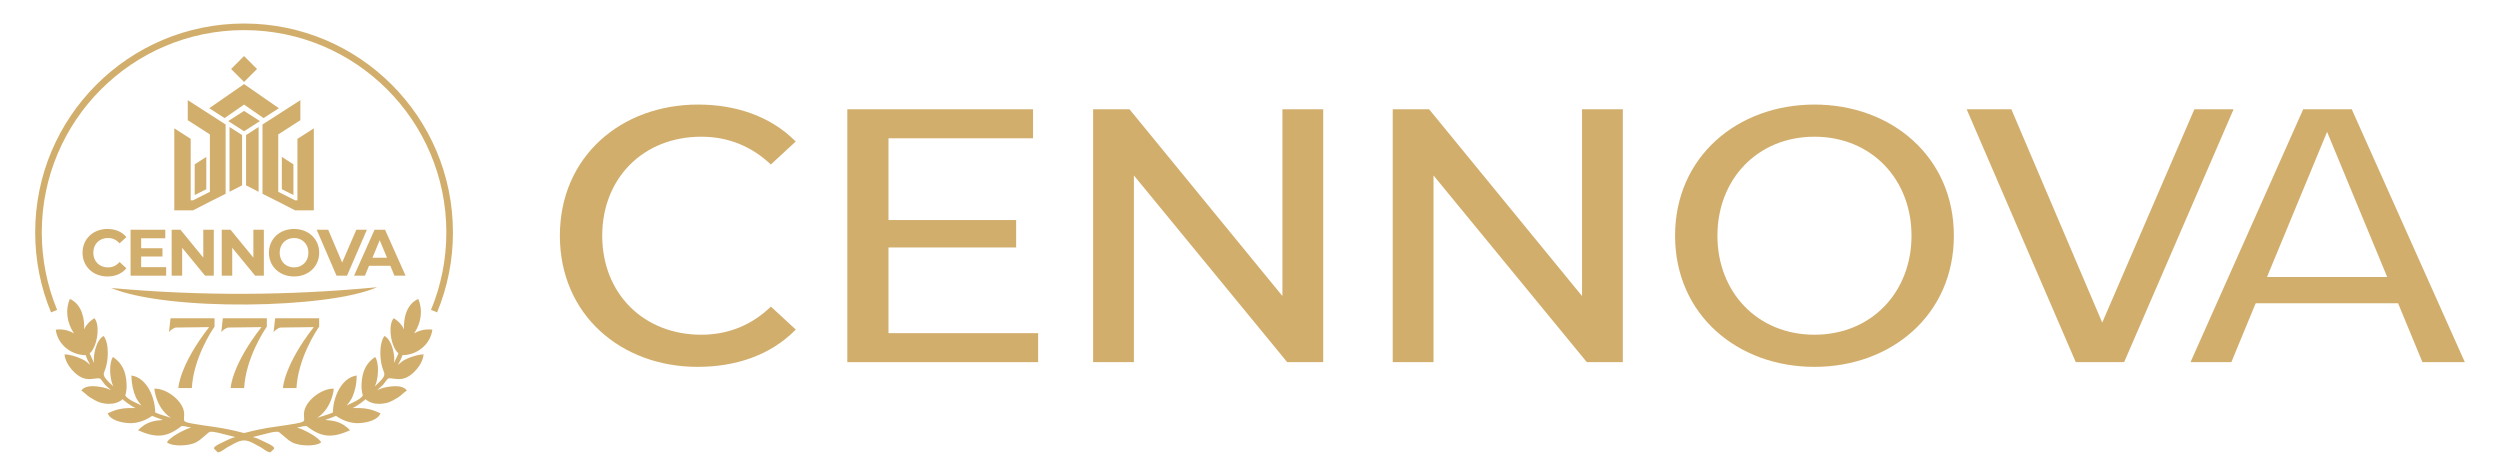 <?xml version="1.0" encoding="UTF-8"?>
<!DOCTYPE svg PUBLIC "-//W3C//DTD SVG 1.1//EN" "http://www.w3.org/Graphics/SVG/1.1/DTD/svg11.dtd">
<!-- Creator: CorelDRAW -->
<svg xmlns="http://www.w3.org/2000/svg" xml:space="preserve" width="2480px" height="472px" version="1.1" style="shape-rendering:geometricPrecision; text-rendering:geometricPrecision; image-rendering:optimizeQuality; fill-rule:evenodd; clip-rule:evenodd"
viewBox="0 0 2480 472.38"
 xmlns:xlink="http://www.w3.org/1999/xlink"
 xmlns:xodm="http://www.corel.com/coreldraw/odm/2003">
 <defs>
  <style type="text/css">
   <![CDATA[
    .fil0 {fill:#D2AE6D}
    .fil2 {fill:#D2AE6D}
    .fil1 {fill:#D2AE6D;fill-rule:nonzero}
   ]]>
  </style>
 </defs>
 <g id="Слой_x0020_1">
  <g id="_2218417341184">
   <g>
    <g>
     <path class="fil0" d="M2403.99 359.55l42.09 0 -112.26 -251.06 -48.19 0 -111.9 251.06 40.55 0 24.17 -58.49 141.37 0 24.17 58.49zm-154.32 -84.56l59.66 -144.05 59.66 144.05 -119.32 0z"/>
    </g>
    <g>
     <polygon class="fil0" points="2177.58,108.49 2086.09,320.27 1995.87,108.49 1951.51,108.49 2059.83,359.55 2107.83,359.55 2216.5,108.49 "/>
    </g>
    <g>
     <path class="fil0" d="M1800.4 364.23c76.33,0 138.4,-51.67 138.4,-130.21 0,-78.54 -62.07,-130.21 -138.4,-130.21 -76.33,0 -138.39,51.7 -138.39,130.21 0,78.51 62.06,130.21 138.39,130.21zm0 -228.5c56.54,0 96.34,42.18 96.34,98.29 0,56.11 -39.8,98.29 -96.34,98.29 -56.53,0 -96.34,-42.18 -96.34,-98.29 0,-56.11 39.81,-98.29 96.34,-98.29z"/>
    </g>
    <g>
     <polygon class="fil0" points="1569.65,108.49 1569.65,293.9 1417.82,108.49 1381.7,108.49 1381.7,359.55 1422.2,359.55 1422.2,174.2 1574.4,359.55 1610.15,359.55 1610.15,108.49 "/>
    </g>
    <g>
     <polygon class="fil0" points="1272.19,108.49 1272.19,293.9 1120.37,108.49 1084.25,108.49 1084.25,359.55 1124.74,359.55 1124.74,174.2 1276.95,359.55 1312.69,359.55 1312.69,108.49 "/>
    </g>
    <g>
     <polygon class="fil0" points="1007.82,245.69 1007.82,218.45 881.09,218.45 881.09,137.29 1024.59,137.29 1024.59,108.49 840.21,108.49 840.21,359.55 1029.66,359.55 1029.66,330.75 881.09,330.75 881.09,245.69 "/>
    </g>
    <g>
     <path class="fil0" d="M789.04 327.18l-24.69 -22.79c-18.83,18.18 -42.05,27.92 -69.17,27.92 -57.31,0 -98.29,-40.96 -98.29,-98.29 0,-57.33 40.98,-98.29 98.29,-98.29 26.99,0 50.2,9.64 69.1,27.59l24.71 -22.81c-25.47,-25.75 -60.58,-36.7 -96.93,-36.7 -76.51,0 -137.22,51.74 -137.22,130.21 0,78.23 60.44,130.21 136.83,130.21 36.65,0 71.88,-10.93 97.37,-37.05z"/>
    </g>
   </g>
   <path class="fil1" d="M49.68 310.15c-5.14,-12.39 -9.12,-25.4 -11.79,-38.86 -2.6,-13.12 -3.97,-26.68 -3.97,-40.55 0,-57.27 23.22,-109.12 60.75,-146.65 37.52,-37.53 89.37,-60.74 146.64,-60.74 57.27,0 109.11,23.21 146.64,60.74 37.53,37.53 60.74,89.38 60.74,146.65 0,13.86 -1.36,27.42 -3.96,40.53 -2.67,13.46 -6.64,26.46 -11.78,38.85l-6.04 -2.51c4.97,-11.98 8.81,-24.56 11.39,-37.59 2.52,-12.7 3.84,-25.83 3.84,-39.28 0,-55.46 -22.48,-105.67 -58.82,-142.01 -36.35,-36.35 -86.55,-58.83 -142.01,-58.83 -55.46,0 -105.67,22.48 -142.01,58.83 -36.34,36.34 -58.82,86.55 -58.82,142.01 0,13.45 1.32,26.6 3.84,39.3 2.58,13.04 6.43,25.62 11.4,37.61l-6.04 2.5z"/>
   <path class="fil2" d="M109.34 285.91c56.41,23.37 215.95,20.65 263.94,-0.75 -87.58,8.38 -175.55,8.8 -263.94,0.75z"/>
   <g>
    <path class="fil2" d="M166.76 329.64l1.53 -13.68 43.7 0 0 8.38c-2.88,3.94 -20.89,31.47 -22.53,60.94l-13.34 0c-0.28,0 1.24,-23.12 30.52,-60.52l-33.05 0.42c0,0 -3.04,0.35 -6.83,4.46z"/>
    <path class="fil2" d="M218.7 329.64l1.53 -13.68 43.69 0 0 8.38c-2.87,3.94 -20.88,31.47 -22.53,60.94l-13.34 0c-0.28,0 1.24,-23.12 30.52,-60.52l-33.05 0.42c0,0 -3.04,0.35 -6.82,4.46z"/>
    <path class="fil2" d="M270.63 329.64l1.53 -13.68 43.7 0 0 8.38c-2.88,3.94 -20.89,31.47 -22.53,60.94l-13.34 0c-0.28,0 1.24,-23.12 30.52,-60.52l-33.05 0.42c0,0 -3.04,0.35 -6.83,4.46z"/>
   </g>
   <g>
    <polygon class="fil2" points="203.81,155.76 203.81,187.85 192.31,193.63 192.31,163.15 "/>
    <polygon class="fil2" points="239.33,134.08 239.33,184.03 226.87,190.4 226.87,126.07 "/>
    <polygon class="fil2" points="278.8,155.76 278.8,187.85 290.31,193.63 290.31,163.15 "/>
    <polygon class="fil2" points="243.29,134.08 243.29,184.03 255.75,190.4 255.75,126.07 "/>
    <polygon class="fil2" points="241.31,130.32 257.05,120.21 241.31,110.1 225.57,120.21 "/>
    <polygon class="fil2" points="260.63,117.23 241.31,103.82 221.98,117.23 206.75,107.45 241.31,83.47 275.86,107.45 "/>
    <polygon class="fil2" points="294.29,137.88 294.29,198.92 292.11,198.92 275.25,190.46 275.25,133.43 297.21,119.33 297.21,99.44 259.61,123.59 259.61,125.9 259.61,143.48 259.61,192.4 273.7,199.46 291.93,208.79 294.29,208.79 301.3,208.79 310.57,208.79 310.57,127.41 "/>
    <polygon class="fil2" points="188.33,137.88 188.33,198.92 190.5,198.92 207.37,190.46 207.37,133.43 185.41,119.33 185.41,99.44 223,123.59 223,125.9 223,143.48 223,192.4 208.92,199.46 190.69,208.79 188.33,208.79 181.32,208.79 172.04,208.79 172.04,127.41 "/>
    <polygon class="fil2" points="241.31,55.66 254.16,68.5 241.31,81.35 228.46,68.5 "/>
   </g>
   <path class="fil2" d="M63.1 351.79c6.32,0.1 17.33,3.94 21.5,7.21 1.43,1.11 2.74,2.16 3.93,3.22 -1.99,-3.45 -3.65,-6.94 -4.47,-9.63 -14.79,-0.09 -27.83,-10.77 -29.7,-25.27 0,0 9.29,-1.76 18.08,3.68 -7.29,-11.14 -8.66,-23.35 -4.1,-34.26 12.5,5.61 14.73,20.77 14.19,30.3 2.05,-4.86 5.78,-8.09 8.13,-9.75 0.68,-0.57 1.39,-1.02 2.14,-1.33 5.37,6.49 3.05,22.97 -1.12,30.11 -1.53,2.6 -0.63,1.31 -2.2,3.26 -0.83,1.04 -1.06,0.93 -1.46,1.55l4.09 8.82 0.02 0.02 0.15 0.34 0.15 0.33c-1.27,-7.63 2.08,-22.89 9.45,-26.86 5.87,7.51 4.75,25.58 1.29,33.96 -1.94,4.7 -2.58,5.99 7.53,15.35l0.8 0.81c-3.77,-7.48 -4.5,-23.29 -0.35,-29.24 8.52,5.67 13.02,13.74 13.54,27.17 0.14,3.79 -0.26,7.57 -1.31,11.12 3.08,4.48 11.31,7.35 16.1,9.91 -2.48,-2.79 -4.72,-6.26 -5.6,-8.22 -2.61,-5.77 -4.38,-13.4 -4.38,-21.63 15.68,2.39 23.58,22.62 23.58,36.69 3.33,1.83 10.5,3.56 15.57,5.41 -15.13,-10.08 -16.43,-29 -16.43,-29 12.21,-0.45 29.13,12.5 29.61,24.65 0.31,7.63 -2.99,7.96 8.47,10.08 12.55,2.31 25.63,3.41 38.55,6.33 0,0 6.54,1.44 12.46,3.01 5.79,-1.54 12.16,-2.94 12.45,-3.01l0.01 0c12.91,-2.92 26,-4.02 38.54,-6.33 11.47,-2.12 8.17,-2.45 8.47,-10.08 0.49,-12.15 17.41,-25.1 29.62,-24.65 0,0 -1.31,18.92 -16.44,29 5.07,-1.85 12.25,-3.58 15.57,-5.41 0,-14.07 7.9,-34.3 23.59,-36.69 0,8.23 -1.77,15.86 -4.38,21.63 -0.88,1.96 -3.12,5.43 -5.6,8.22 4.79,-2.56 13.02,-5.43 16.1,-9.91 -1.05,-3.55 -1.46,-7.33 -1.31,-11.12 0.51,-13.43 5.01,-21.5 13.54,-27.17 4.14,5.95 3.41,21.76 -0.36,29.24l0.8 -0.81c10.11,-9.36 9.47,-10.65 7.53,-15.35 -3.45,-8.38 -4.57,-26.45 1.3,-33.96 7.37,3.97 10.72,19.23 9.44,26.86l0.16 -0.33 0.15 -0.34 0.01 -0.02 4.1 -8.82c-0.4,-0.62 -0.64,-0.51 -1.47,-1.55 -1.57,-1.95 -0.67,-0.66 -2.19,-3.26 -4.18,-7.14 -6.5,-23.62 -1.12,-30.11 0.74,0.31 1.45,0.76 2.13,1.33 2.36,1.66 6.09,4.89 8.14,9.75 -0.54,-9.53 1.69,-24.69 14.19,-30.3 4.55,10.91 3.19,23.12 -4.1,34.26 8.78,-5.44 18.08,-3.68 18.08,-3.68 -1.87,14.5 -14.91,25.18 -29.71,25.27 -0.81,2.69 -2.48,6.18 -4.46,9.63 1.19,-1.06 2.5,-2.11 3.92,-3.22 4.18,-3.27 15.18,-7.11 21.51,-7.21 -0.5,9.69 -11.41,22.57 -20.99,24.28 -7.12,1.27 -12.85,-1.88 -14.79,0.25 -3.2,3.52 -2.65,4.29 -6.4,7.58l-3.87 3.37c2.91,-1.31 6.32,-2.42 8.53,-2.82 6.63,-1.22 16.43,-2.56 20.92,3.15 -7.98,6.02 -3.61,4.25 -14.4,10.25 -6.4,3.56 -19.16,5.23 -26.66,-1.52 -1,1.27 -8.49,6.98 -12.79,8.75l0 0c5.14,-0.02 9.68,-0.01 14.06,0.72 5.35,0.9 8.85,2.39 13.58,4.53 -2.3,6.47 -12.86,9.53 -22.19,9.79 -5.29,0.15 -14.05,-1.55 -21.96,-7.26 -2.71,1.03 -7.07,2.94 -10.59,4.07 7.05,0.74 15.75,0.85 24.58,10.29 -17.88,7.82 -28.19,7.3 -42.82,-3.97 -1.29,-0.84 -5.75,0.41 -9.72,1.25l0.04 0.11c6.03,1.38 15.42,7.05 17.64,8.67 2.57,1.89 4.44,3.16 6.24,5.88 -5.9,4.59 -22.58,3.63 -29.24,-0.16 -1.31,-0.74 -1.34,-0.98 -3.22,-2.04l-9.44 -7.91c-2.07,-0.98 -6.43,0.06 -8.88,0.55l-17.14 4.31c4.36,0.91 8.08,3.22 12.13,5.01 14.49,6.4 7.39,6.99 6.25,9.34 -1.08,2.22 -5.74,-1 -6.57,-1.58 -1.08,-0.77 -2.02,-1.47 -3.05,-2.09l-2.81 -1.57c-0.16,-0.09 -0.39,-0.2 -0.55,-0.29 -0.17,-0.08 -0.39,-0.2 -0.56,-0.28 -0.17,-0.09 -0.4,-0.19 -0.57,-0.28 -0.26,-0.13 -8.04,-5.14 -12.97,-4.87 -4.94,-0.27 -12.71,4.74 -12.98,4.87 -0.17,0.09 -0.39,0.19 -0.56,0.28 -0.17,0.08 -0.4,0.2 -0.56,0.28 -0.17,0.09 -0.39,0.2 -0.56,0.29l-2.8 1.57c-1.04,0.62 -1.97,1.32 -3.05,2.09 -0.83,0.58 -5.49,3.8 -6.57,1.58 -1.14,-2.35 -8.24,-2.94 6.25,-9.34 4.04,-1.79 7.77,-4.1 12.12,-5.01l-17.13 -4.31c-2.46,-0.49 -6.82,-1.53 -8.88,-0.55l-9.44 7.91c-1.89,1.06 -1.91,1.3 -3.22,2.04 -6.66,3.79 -23.34,4.75 -29.25,0.16 1.81,-2.72 3.67,-3.99 6.25,-5.88 2.21,-1.62 11.6,-7.29 17.64,-8.67l0.04 -0.11c-3.98,-0.84 -8.43,-2.09 -9.72,-1.25 -14.63,11.27 -24.94,11.79 -42.83,3.97 8.84,-9.44 17.54,-9.55 24.59,-10.29 -3.52,-1.13 -7.89,-3.04 -10.59,-4.07 -7.92,5.71 -16.67,7.41 -21.97,7.26 -9.32,-0.26 -19.88,-3.32 -22.18,-9.79 4.73,-2.14 8.22,-3.63 13.58,-4.53 4.38,-0.73 8.92,-0.74 14.06,-0.72l0 0c-4.3,-1.77 -11.8,-7.48 -12.79,-8.75 -7.5,6.75 -20.26,5.08 -26.66,1.52 -10.8,-6 -6.43,-4.23 -14.4,-10.25 4.49,-5.71 14.29,-4.37 20.92,-3.15 2.2,0.4 5.61,1.51 8.53,2.82l-3.88 -3.37c-3.74,-3.29 -3.19,-4.06 -6.39,-7.58 -1.94,-2.13 -7.67,1.02 -14.79,-0.25 -9.58,-1.71 -20.49,-14.59 -20.99,-24.28z"/>
   <g>
    <path class="fil1" d="M105.64 274.48c7.95,0 14.54,-2.87 18.84,-8.15l-6.78 -6.25c-3.06,3.58 -6.91,5.4 -11.47,5.4 -8.54,0 -14.6,-5.99 -14.6,-14.59 0,-8.6 6.06,-14.6 14.6,-14.6 4.56,0 8.41,1.82 11.47,5.34l6.78 -6.25c-4.3,-5.22 -10.89,-8.08 -18.77,-8.08 -14.21,0 -24.76,9.84 -24.76,23.59 0,13.75 10.55,23.59 24.69,23.59z"/>
    <polygon class="fil1" points="139.13,265.22 139.13,254.67 160.31,254.67 160.31,246.46 139.13,246.46 139.13,236.55 163.11,236.55 163.11,228.08 128.64,228.08 128.64,273.7 163.96,273.7 163.96,265.22 "/>
    <polygon class="fil1" points="200.83,228.08 200.83,255.77 178.16,228.08 169.42,228.08 169.42,273.7 179.85,273.7 179.85,246 202.59,273.7 211.26,273.7 211.26,228.08 "/>
    <polygon class="fil1" points="250.55,228.08 250.55,255.77 227.87,228.08 219.14,228.08 219.14,273.7 229.56,273.7 229.56,246 252.31,273.7 260.97,273.7 260.97,228.08 "/>
    <path class="fil1" d="M290.94 274.48c14.34,0 24.96,-9.97 24.96,-23.59 0,-13.62 -10.62,-23.59 -24.96,-23.59 -14.4,0 -24.96,10.03 -24.96,23.59 0,13.55 10.56,23.59 24.96,23.59zm0 -9c-8.15,0 -14.27,-5.93 -14.27,-14.59 0,-8.67 6.12,-14.6 14.27,-14.6 8.15,0 14.27,5.93 14.27,14.6 0,8.66 -6.12,14.59 -14.27,14.59z"/>
    <polygon class="fil1" points="352.77,228.08 338.7,260.66 324.82,228.08 313.41,228.08 333.09,273.7 343.52,273.7 363.26,228.08 "/>
    <path class="fil1" d="M390.59 273.7l11.08 0 -20.4 -45.62 -10.42 0 -20.34 45.62 10.82 0 4.04 -9.78 21.18 0 4.04 9.78zm-21.83 -17.79l7.23 -17.47 7.24 17.47 -14.47 0z"/>
   </g>
  </g>
 </g>
</svg>
